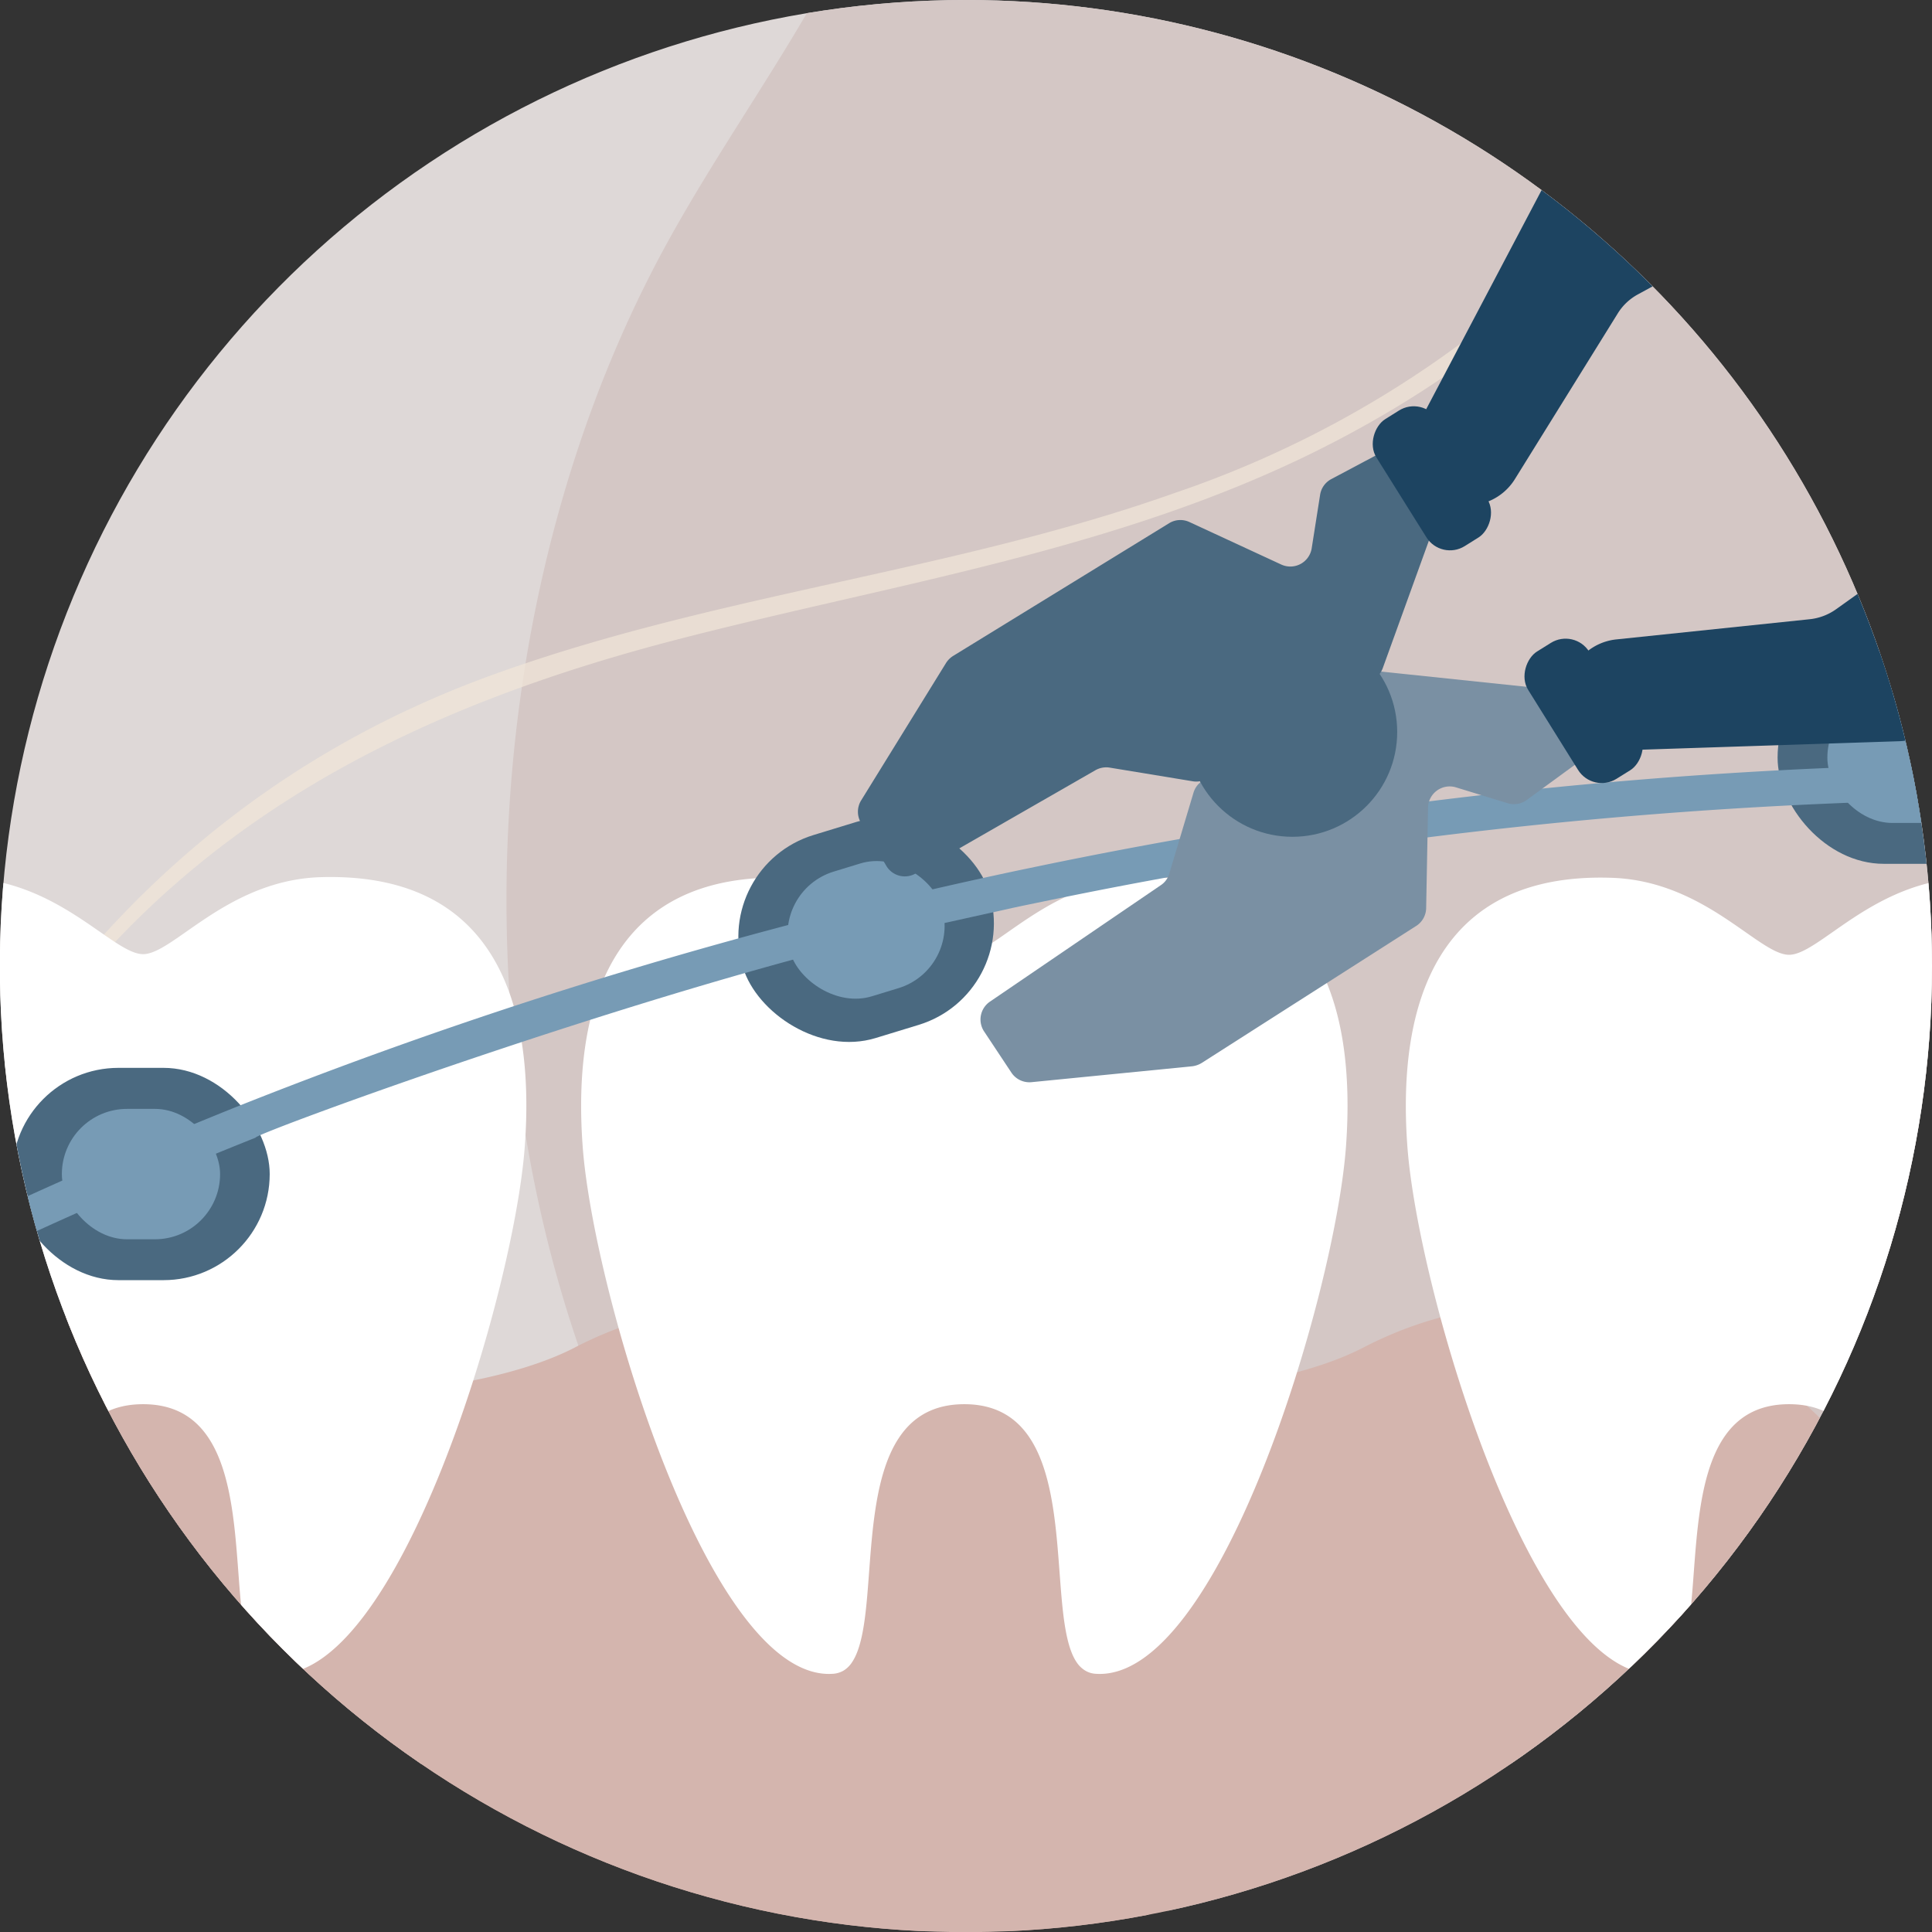 <svg xmlns="http://www.w3.org/2000/svg" xmlns:xlink="http://www.w3.org/1999/xlink" viewBox="0 0 121.49 121.49"><rect x="0" y="0" width="121.49" height="121.49" fill="#333333" stroke="none"/><defs><style>.cls-1{fill:none;}.cls-2{isolation:isolate;}.cls-3{clip-path:url(#clip-path);}.cls-4{fill:#ded8d7;}.cls-5{fill:#d4c7c5;}.cls-6{opacity:0.7;mix-blend-mode:multiply;}.cls-7{fill:#f2e7d8;}.cls-8{fill:#d4b5ae;}.cls-9{fill:#fff;}.cls-10{fill:#4a6980;}.cls-11{fill:url(#鍊踑臇_蜸馯鳺艜_3);}.cls-12{fill:url(#鍊踑臇_蜸馯鳺艜_3-2);}.cls-13{fill:url(#鍊踑臇_蜸馯鳺艜_3-3);}.cls-14{fill:url(#鍊踑臇_蜸馯鳺艜_3-4);}.cls-15{fill:#7a90a3;}.cls-16{fill:#1d4461;}</style><clipPath id="clip-path"><path class="cls-1" d="M121.49,60.75A60.75,60.75,0,1,1,60.75,0a60.73,60.73,0,0,1,60.74,60.75"/></clipPath><linearGradient id="鍊踑臇_蜸馯鳺艜_3" x1="8.87" y1="69.66" x2="8.87" y2="82.76" gradientUnits="userSpaceOnUse"><stop offset="0" stop-color="#779bb5"/><stop offset="1" stop-color="#779bb5"/></linearGradient><linearGradient id="鍊踑臇_蜸馯鳺艜_3-2" x1="8.63" y1="-394.67" x2="8.63" y2="-381.58" gradientTransform="translate(45.84 448.98)" xlink:href="#鍊踑臇_蜸馯鳺艜_3"/><linearGradient id="鍊踑臇_蜸馯鳺艜_3-3" x1="119.88" y1="43.48" x2="119.88" y2="56.57" xlink:href="#鍊踑臇_蜸馯鳺艜_3"/><linearGradient id="鍊踑臇_蜸馯鳺艜_3-4" x1="-36.16" y1="-272.66" x2="-36.16" y2="-246.04" gradientTransform="translate(164.13 309.74) rotate(-13.23)" xlink:href="#鍊踑臇_蜸馯鳺艜_3"/></defs><g class="cls-2"><g id="圖層_1" data-name="圖層 1"><g class="cls-3"><rect class="cls-4" x="-61.08" y="-4.47" width="226.02" height="115.39"/><path class="cls-5" d="M136.71-10.75q-40-.3-80-1.8a52.07,52.07,0,0,1-4.06,9.94c-3.36,6.4-7.57,12.08-11,18.44C31.05,35.53,28.86,61.6,36,83.51c4.88,15,14,27.81,25.36,36.14q32.37,1.55,64.78.46c2.29-.07,4.72-.21,6.62-1.77,3.28-2.69,3.66-8.28,3.72-13.1q.54-45.34,1.07-90.7C137.63,6.09,137.73-2.4,136.71-10.75Z"/><g class="cls-6"><path class="cls-7" d="M105.59,4c-3.31,6.22-6.46,11.7-12,16.27A65.77,65.77,0,0,1,73.87,31C59.8,36,44.69,37.39,30.64,42.56c-27,9.94-39.31,34.8-45.33,61.35a.16.16,0,0,0,.31.08c3.73-14.1,8.79-28.32,17.66-40.08,10-13.21,24-19.78,39.71-23.8,13.24-3.4,26.88-5.47,39.28-11.5C92,23.87,103.64,15.5,105.86,4.1c0-.15-.19-.27-.27-.11Z"/></g><rect class="cls-1" x="-29.51" y="18.07" width="226.02" height="94.58"/><rect class="cls-1" x="-29.51" y="18.07" width="226.02" height="94.58"/><path class="cls-8" d="M-2,82h-.74a25,25,0,0,0-6.69,1.08,24.18,24.18,0,0,0-2.66,1c-.47.21-.94.43-1.39.67-3.63,1.87-9.47,2.8-13.43,2.81s-9.81-.94-13.43-2.81c-.46-.24-.92-.46-1.39-.67a24.18,24.18,0,0,0-2.66-1A25.09,25.09,0,0,0-51.07,82h-.75a24.91,24.91,0,0,0-24.67,25.14c0,.45,0,.89.06,1.34H22.63c0-.45.05-.89.06-1.34A24.92,24.92,0,0,0-2,82Z"/><path class="cls-8" d="M47.6,82h-.74a25,25,0,0,0-6.69,1.08,24.18,24.18,0,0,0-2.66,1c-.47.21-.94.43-1.39.67-3.63,1.87-9.47,2.8-13.43,2.81s-9.81-.94-13.43-2.81c-.46-.24-.92-.46-1.39-.67a24.18,24.18,0,0,0-2.66-1A25.09,25.09,0,0,0-1.48,82h-.75A24.91,24.91,0,0,0-26.9,107.16c0,.45,0,13.82.06,14.27H72.22c0-.45,0-13.82.06-14.27A24.92,24.92,0,0,0,47.6,82Z"/><path class="cls-8" d="M97.19,82h-.74a25,25,0,0,0-6.69,1.08,24.18,24.18,0,0,0-2.66,1c-.47.21-.94.43-1.39.67-3.63,1.87-9.47,2.8-13.43,2.81s-9.81-.94-13.43-2.81c-.46-.24-.92-.46-1.39-.67a24.18,24.18,0,0,0-2.66-1A25.09,25.09,0,0,0,48.11,82h-.75a24.91,24.91,0,0,0-24.67,25.14c0,.45,0,14.91.06,15.35h99.06c0-.44,0-14.9.06-15.35A24.92,24.92,0,0,0,97.19,82Z"/><path class="cls-9" d="M33,72.09c-.67,9.21-8,33.79-15.78,33.16a1.42,1.42,0,0,1-.62-.2,1.61,1.61,0,0,1-.53-.51h0c-2.21-3.23.74-16.24-7.07-16.24s-4.86,13-7.07,16.24h0a1.61,1.61,0,0,1-.53.51,1.42,1.42,0,0,1-.62.2C-7,105.88-14.32,81.3-15,72.09S-13,54.82-2.12,55.2C3.73,55.4,7.11,60,9,60s5.28-4.64,11.13-4.84C31,54.82,33.68,62.89,33,72.09Z"/><rect class="cls-10" x="0.77" y="67.15" width="16.19" height="13.35" rx="6.68"/><rect class="cls-11" x="3.89" y="69.73" width="9.95" height="8.2" rx="4.1"/><path class="cls-9" d="M84.64,72.09c-.67,9.21-8,33.79-15.78,33.16a1.42,1.42,0,0,1-.62-.2,1.71,1.71,0,0,1-.53-.51h0c-2.21-3.23.74-16.24-7.07-16.24s-4.86,13-7.07,16.24h0a1.68,1.68,0,0,1-.52.51,1.51,1.51,0,0,1-.63.2c-7.79.63-15.11-24-15.78-33.16s2-17.27,12.87-16.89c5.85.2,9.23,4.84,11.13,4.84s5.28-4.64,11.13-4.84C82.66,54.82,85.31,62.89,84.64,72.09Z"/><rect class="cls-10" x="46.37" y="51.8" width="16.19" height="13.35" rx="6.68" transform="translate(-14.71 18.47) rotate(-16.99)"/><rect class="cls-12" x="49.49" y="54.37" width="9.95" height="8.2" rx="4.1" transform="translate(-14.71 18.47) rotate(-16.99)"/><path class="cls-9" d="M136.5,72.09c-.67,9.21-8,33.79-15.78,33.16a1.42,1.42,0,0,1-.62-.2,1.61,1.61,0,0,1-.53-.51h0c-2.21-3.23.74-16.24-7.07-16.24s-4.86,13-7.07,16.24h0a1.61,1.61,0,0,1-.53.51,1.42,1.42,0,0,1-.62.2c-7.79.63-15.11-24-15.78-33.16s2-17.27,12.87-16.89c5.85.2,9.23,4.84,11.13,4.84s5.28-4.64,11.13-4.84C134.51,54.82,137.17,62.89,136.5,72.09Z"/><rect class="cls-10" x="111.78" y="40.97" width="16.19" height="13.35" rx="6.68"/><rect class="cls-13" x="114.91" y="43.55" width="9.95" height="8.2" rx="4.1"/><path class="cls-14" d="M122,48.07q-3.51.07-7,.22a309.58,309.58,0,0,0-49.46,6.13l-1.49.31h0a301.19,301.19,0,0,0-48.9,14.76q-3,1.2-6,2.48A291.77,291.77,0,0,0-32.34,93.55l-2,1.25,1.24,1.89,2-1.24A289,289,0,0,1,10.07,74q3-1.26,6-2.46C15.92,71.31,43.17,61.3,59.59,58l4.14-.92.61-.13,1.79-.37a306.6,306.6,0,0,1,49.13-6.06q3.46-.15,7-.22c-.14-.58,38.32.29,54.3,3.57.33-1.26.5-2.23.5-2.22A319.21,319.21,0,0,0,122,48.07Z"/><path class="cls-15" d="M99.16,48,96,50.31a1.36,1.36,0,0,1-1.19.2l-3.26-1a1.36,1.36,0,0,0-1.75,1.27l-.12,6.36A1.36,1.36,0,0,1,89,58.26L75.57,66.84a1.49,1.49,0,0,1-.59.21l-10.11,1a1.36,1.36,0,0,1-1.27-.6l-1.73-2.61A1.36,1.36,0,0,1,62.23,63L73,55.66a1.3,1.3,0,0,0,.53-.73l1.52-5.08a1.33,1.33,0,0,1,.55-.74l10.17-6.69a1.41,1.41,0,0,1,.89-.21l10.49,1.1a1.37,1.37,0,0,1,1,.65l1.34,2.22A1.35,1.35,0,0,1,99.16,48Z"/><path class="cls-10" d="M87.21,28.27l-3.5,1.86a1.35,1.35,0,0,0-.7,1l-.53,3.37a1.36,1.36,0,0,1-1.91,1L74.8,32.83a1.35,1.35,0,0,0-1.28.07L59.93,41.25a1.42,1.42,0,0,0-.44.44l-5.35,8.66a1.36,1.36,0,0,0,0,1.39l1.59,2.7a1.35,1.35,0,0,0,1.84.49l11.32-6.5a1.37,1.37,0,0,1,.89-.16l5.23.86a1.32,1.32,0,0,0,.91-.18l10.45-6.23a1.37,1.37,0,0,0,.58-.7l3.59-9.92a1.36,1.36,0,0,0-.14-1.19L89,28.73A1.37,1.37,0,0,0,87.21,28.27Z"/><circle class="cls-10" cx="81.27" cy="46.03" r="6.59"/><path class="cls-16" d="M102.1,47.18l17.33-.57a3.48,3.48,0,0,0,1.77-.55l18.24-11.7a3.5,3.5,0,0,0,.8-5.17l-2.38-2.89a3.5,3.5,0,0,0-4.73-.61L115.46,38.31a3.48,3.48,0,0,1-1.67.63l-12.17,1.27a3.49,3.49,0,0,0-3,2.61h0A3.5,3.5,0,0,0,102.1,47.18Z"/><rect class="cls-16" x="94.68" y="42.66" width="9.42" height="4.52" rx="1.75" transform="matrix(-0.53, -0.85, 0.85, -0.53, 114.08, 152.99)"/><path class="cls-16" d="M89.2,26.65l8.08-15.34A3.5,3.5,0,0,1,98.55,10L117-1.34a3.5,3.5,0,0,1,5,1.53l1.56,3.41a3.48,3.48,0,0,1-1.5,4.52L103,18.51a3.39,3.39,0,0,0-1.29,1.23L95.26,30.13a3.49,3.49,0,0,1-3.66,1.58h0A3.5,3.5,0,0,1,89.2,26.65Z"/><rect class="cls-16" x="85.34" y="27.82" width="9.42" height="4.52" rx="1.75" transform="translate(67.75 -62.21) rotate(57.95)"/></g></g></g></svg>